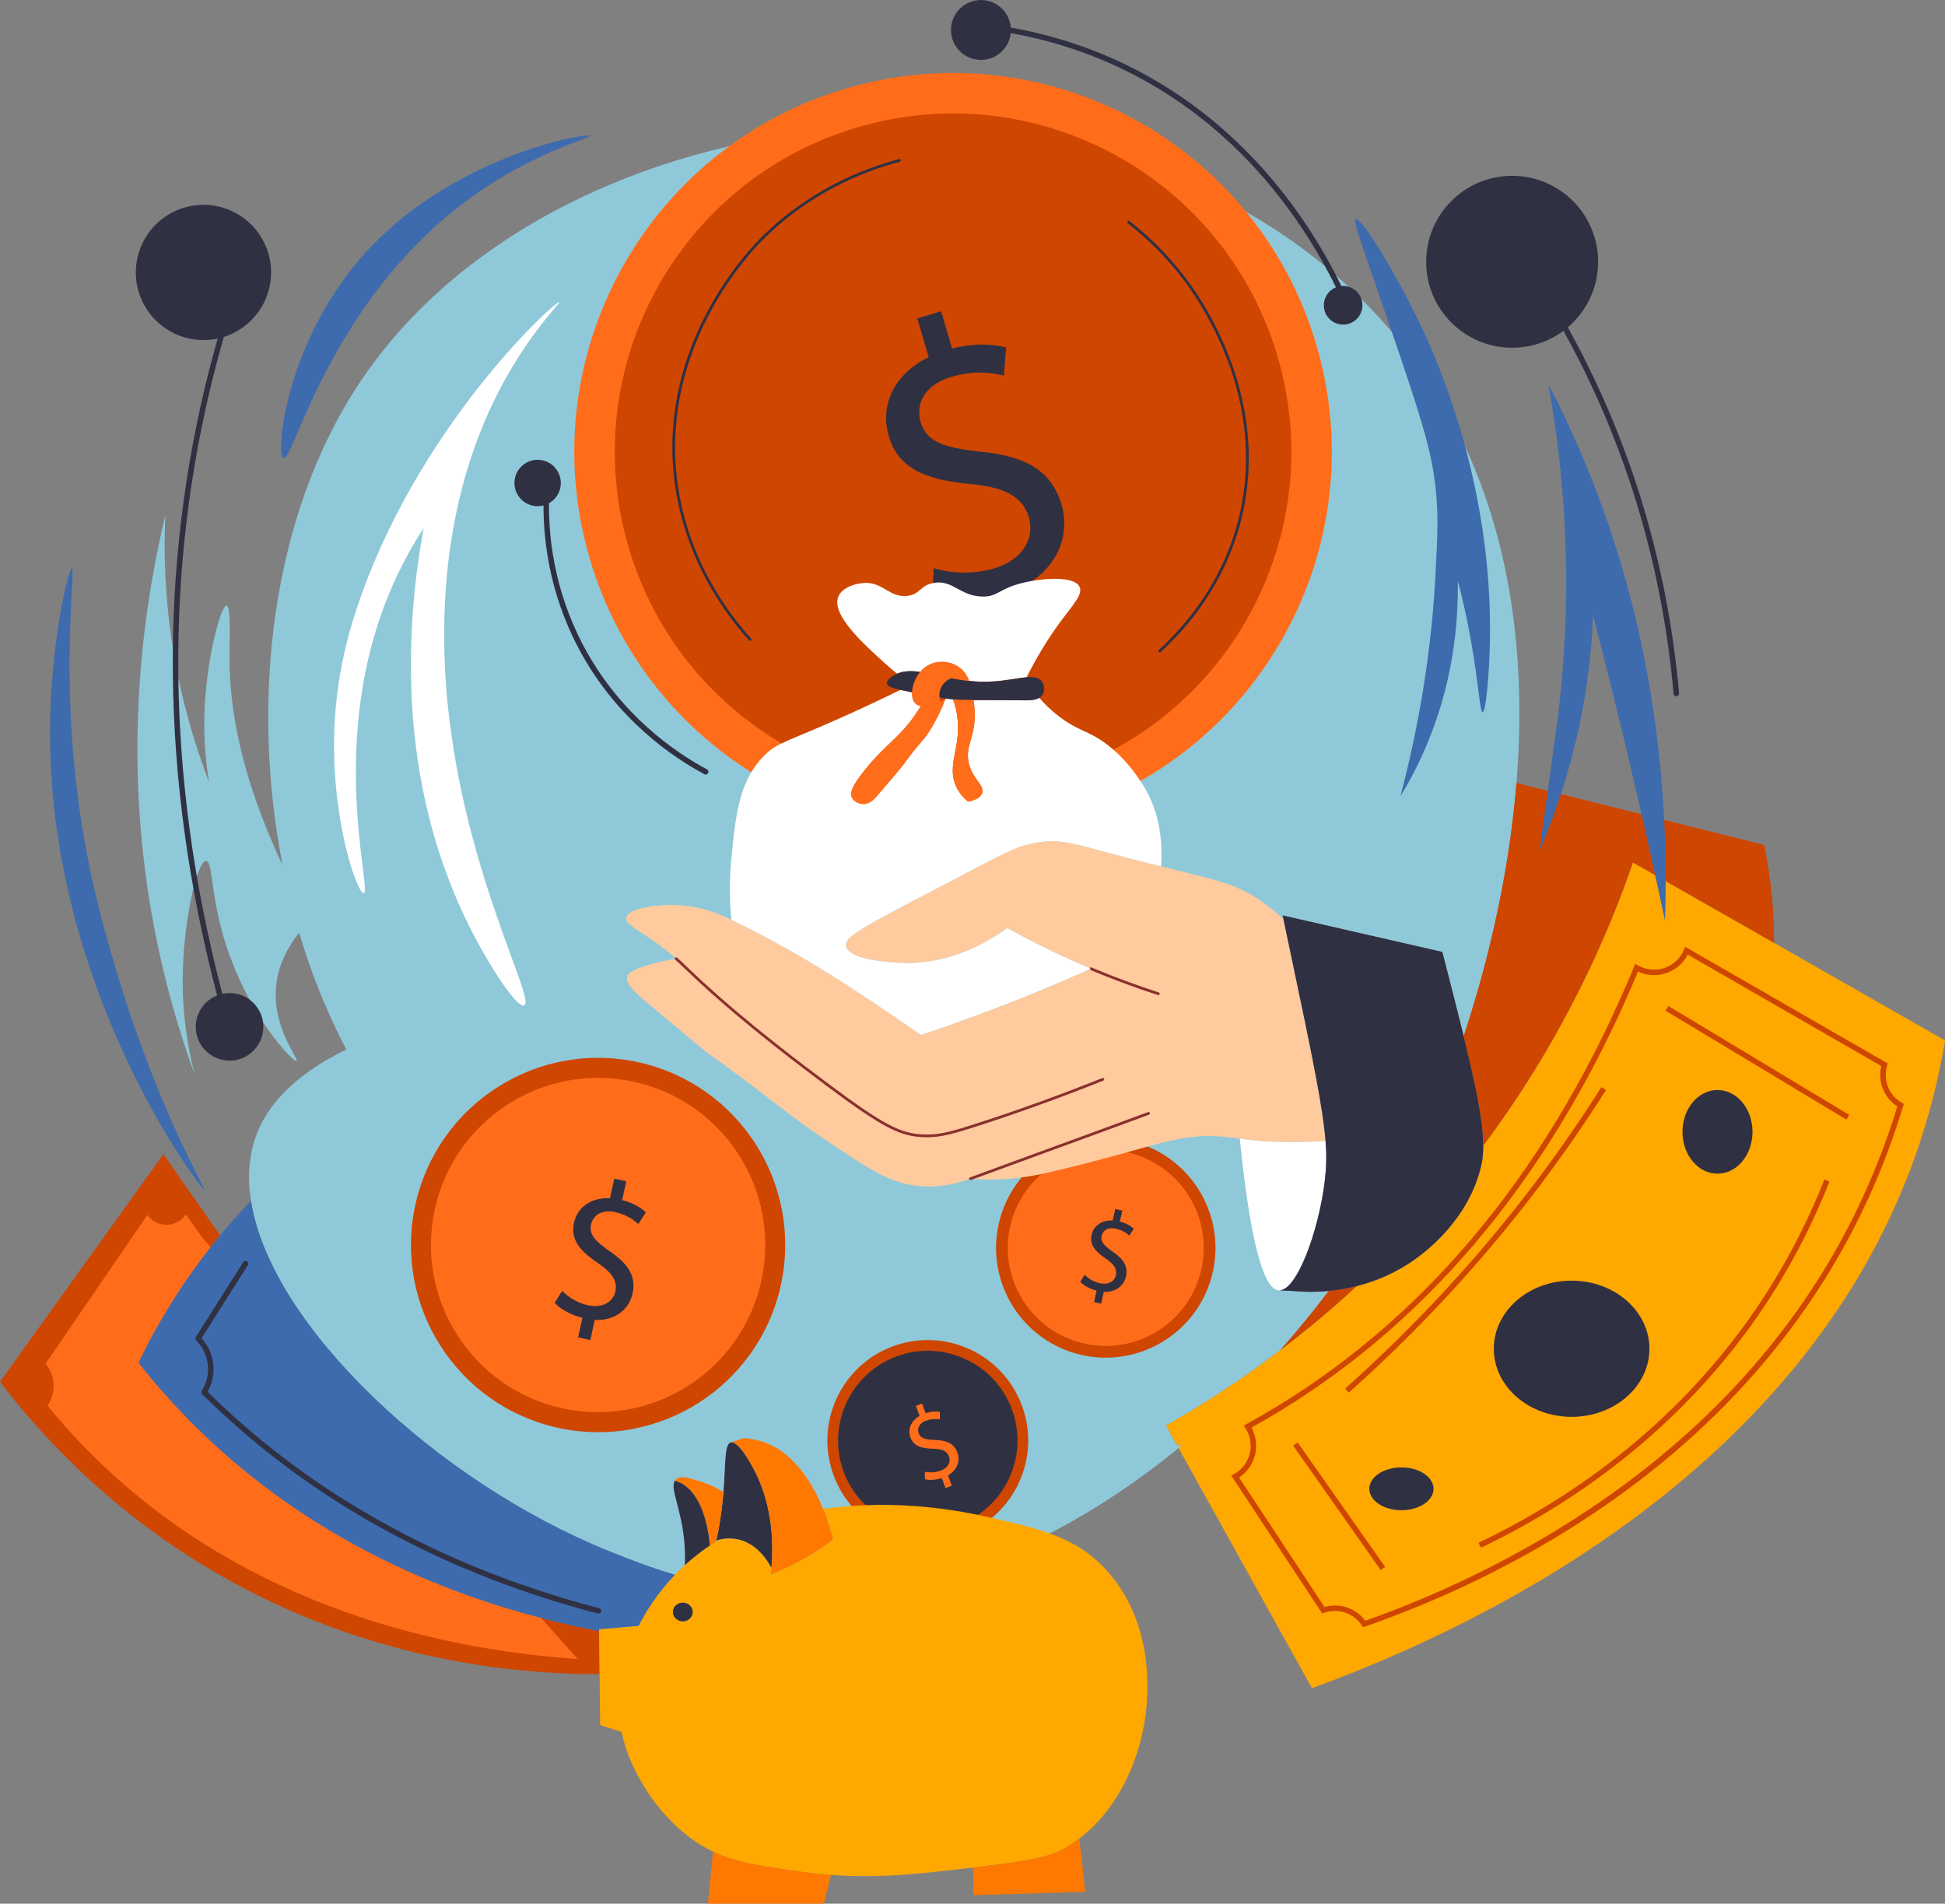 <?xml version="1.0" encoding="UTF-8"?><svg xmlns="http://www.w3.org/2000/svg" xmlns:xlink="http://www.w3.org/1999/xlink" height="174.0" preserveAspectRatio="xMidYMid meet" version="1.0" viewBox="0.0 0.0 177.8 174.0" width="177.8" zoomAndPan="magnify"><rect x="0.0" y="0.0" width="177.8" height="174.0" fill="#808080" stroke="none"/><defs><clipPath id="a"><path d="M 106 78 L 177.809 78 L 177.809 155 L 106 155 Z M 106 78"/></clipPath></defs><g><g id="change1_1"><path d="M 54.809 153.02 C 47.012 153.031 32.824 151.781 18.492 143.016 C 9.582 137.566 3.641 131.059 0 126.301 L 14.934 105.496 L 20.125 112.914 C 19.965 113.105 19.809 113.301 19.648 113.5 C 16.543 117.352 14.293 121.164 12.656 124.555 C 14.238 126.562 16.027 128.586 18.047 130.57 C 30.188 142.496 44.699 147.156 54.762 149.082 L 54.809 153.02" fill="#cf4601"/></g><g id="change2_1"><path d="M 52.809 151.641 C 43.043 150.965 24.328 148.082 9.422 133.949 C 7.531 132.156 5.848 130.32 4.34 128.477 C 5.145 127.297 5.078 125.73 4.172 124.633 L 13.469 111.051 C 14.34 112.262 16.145 112.242 16.988 111.012 L 18.582 113.234" fill="#ff6d1b"/></g><g id="change3_1"><path d="M 138.625 71.566 C 137.871 80.863 135.641 89.152 133.801 94.707 C 133.41 93.125 132.965 91.367 132.465 89.406 C 132.207 88.391 131.988 87.559 131.844 87.008 L 117.254 83.672 C 117.273 83.781 117.301 83.898 117.324 84.012 C 117.531 84.992 117.746 86.02 117.973 87.094 C 120.035 96.855 120.938 101.312 121.172 104.281 C 121.289 105.758 121.238 106.867 121.086 108.078 C 120.512 112.602 118.551 117.945 116.949 117.945 L 118.27 118.004 C 118.82 118.055 119.973 118.137 121.465 117.996 C 120.062 119.852 118.578 121.664 117.016 123.422 C 113.109 126.387 109.516 128.637 106.594 130.301 L 107.605 132.117 C 107.77 132.098 107.938 132.078 108.105 132.055 C 107.98 132.156 107.859 132.254 107.734 132.355 C 104.039 135.379 100.09 138.027 95.949 140.156 C 88.754 143.852 80.984 145.98 72.988 145.773 C 68.625 145.66 64.824 144.867 61.695 143.938 C 59.258 143.215 57.23 142.406 55.652 141.77 C 40.039 135.477 24.727 121.191 22.941 109.762 C 22.617 107.691 22.738 105.715 23.383 103.898 C 24.039 102.035 25.793 98.785 31.66 95.926 C 30.953 94.578 30.223 93.055 29.516 91.363 C 28.695 89.402 27.973 87.355 27.344 85.246 C 26.328 86.531 25.461 88.129 25.25 90.031 C 24.82 93.891 27.355 96.824 27.113 96.965 C 26.797 97.148 22.113 92.266 20.18 84.695 C 19.281 81.176 19.398 78.723 18.848 78.695 C 18.039 78.652 16.848 83.84 16.715 88.695 C 16.602 92.66 17.211 95.938 17.781 98.164 C 16.387 94.332 15.117 90.012 14.18 85.227 C 11.133 69.691 12.941 56.223 15.113 47.09 C 15.031 48.82 15.023 50.645 15.113 52.559 C 15.461 60.078 17.199 66.488 19.113 71.492 C 18.84 69.84 18.566 67.441 18.715 64.559 C 18.953 59.898 20.215 55.293 20.715 55.355 C 21.117 55.406 20.98 58.477 20.98 60.156 C 20.98 64.535 21.906 70.762 25.84 79.109 C 22.883 64.074 24.746 47.078 32.984 34.82 C 50.992 8.008 100.301 2.598 125 27.887 C 137.477 40.664 139.785 57.301 138.625 71.566" fill="#8fc9d9"/></g><g id="change1_2"><path d="M 71.383 117.457 C 69.363 126.684 60.246 132.527 51.016 130.508 C 41.789 128.488 35.945 119.367 37.965 110.141 C 39.984 100.91 49.102 95.066 58.332 97.086 C 67.559 99.105 73.402 108.227 71.383 117.457" fill="#cf4601"/></g><g id="change1_3"><path d="M 110.879 116.207 C 109.695 121.621 104.348 125.043 98.938 123.863 C 93.527 122.676 90.102 117.332 91.285 111.918 C 92.469 106.508 97.816 103.082 103.227 104.266 C 108.637 105.453 112.062 110.797 110.879 116.207" fill="#cf4601"/></g><g id="change1_4"><path d="M 93.422 128.484 C 95.18 133.238 92.75 138.52 87.996 140.277 C 83.238 142.035 77.961 139.605 76.203 134.852 C 74.445 130.094 76.871 124.816 81.629 123.055 C 86.383 121.297 91.664 123.727 93.422 128.484" fill="#cf4601"/></g><g id="change2_2"><path d="M 120.336 31.535 C 125.727 49.879 115.227 69.117 96.887 74.508 C 78.543 79.898 59.301 69.398 53.91 51.059 C 48.52 32.715 59.02 13.477 77.363 8.086 C 95.703 2.691 114.945 13.191 120.336 31.535" fill="#ff6d1b"/></g><g id="change1_5"><path d="M 116.785 32.578 C 121.602 48.961 112.223 66.141 95.844 70.957 C 79.461 75.773 62.277 66.395 57.461 50.016 C 52.648 33.633 62.023 16.449 78.406 11.633 C 94.789 6.82 111.969 16.195 116.785 32.578" fill="#cf4601"/></g><g id="change2_3"><path d="M 69.598 117.062 C 67.793 125.305 59.648 130.523 51.406 128.723 C 43.164 126.918 37.945 118.773 39.75 110.531 C 41.555 102.289 49.699 97.07 57.941 98.875 C 66.184 100.676 71.402 108.82 69.598 117.062" fill="#ff6d1b"/></g><g id="change2_4"><path d="M 109.832 115.98 C 108.773 120.812 104 123.871 99.168 122.812 C 94.336 121.758 91.273 116.98 92.332 112.148 C 93.391 107.316 98.164 104.258 102.996 105.312 C 107.828 106.371 110.891 111.145 109.832 115.98" fill="#ff6d1b"/></g><g id="change4_1"><path d="M 92.504 128.824 C 94.074 133.07 91.902 137.785 87.656 139.355 C 83.406 140.926 78.691 138.758 77.121 134.512 C 75.551 130.262 77.723 125.547 81.969 123.977 C 86.215 122.406 90.934 124.578 92.504 128.824" fill="#303043"/></g><g id="change4_2"><path d="M 92.098 58.055 L 91.051 54.504 C 89 55.066 86.703 55.055 85.215 54.535 L 85.363 51.93 C 86.879 52.402 88.906 52.531 90.879 51.953 C 93.375 51.219 94.641 49.281 94.051 47.273 C 93.48 45.34 91.758 44.547 88.844 44.254 C 84.84 43.902 82.148 42.938 81.25 39.875 C 80.391 36.953 81.816 34.129 84.898 32.648 L 83.852 29.094 L 86.035 28.453 L 87.035 31.863 C 89.168 31.316 90.777 31.453 91.973 31.754 L 91.777 34.332 C 90.914 34.129 89.242 33.777 86.992 34.441 C 84.281 35.234 83.738 37.156 84.152 38.562 C 84.688 40.391 86.258 40.926 89.691 41.289 C 93.75 41.703 96.121 42.996 97.039 46.129 C 97.855 48.906 96.688 52.078 93.238 53.742 L 94.312 57.402 L 92.098 58.055" fill="#303043"/></g><g id="change4_3"><path d="M 52.848 122.242 L 53.242 120.453 C 52.219 120.211 51.227 119.66 50.703 119.082 L 51.387 117.988 C 51.93 118.551 52.777 119.09 53.77 119.309 C 55.027 119.582 56.035 119.043 56.258 118.031 C 56.469 117.059 55.91 116.305 54.715 115.488 C 53.066 114.387 52.129 113.328 52.465 111.785 C 52.785 110.316 54.074 109.43 55.762 109.52 L 56.152 107.734 L 57.25 107.973 L 56.875 109.691 C 57.93 109.957 58.594 110.402 59.043 110.812 L 58.344 111.887 C 58.02 111.59 57.379 111.043 56.246 110.793 C 54.883 110.496 54.191 111.199 54.035 111.906 C 53.832 112.828 54.387 113.43 55.789 114.406 C 57.449 115.547 58.168 116.668 57.824 118.246 C 57.516 119.645 56.258 120.742 54.367 120.645 L 53.965 122.484 L 52.848 122.242" fill="#303043"/></g><g id="change4_4"><path d="M 100.012 119.016 L 100.242 117.965 C 99.641 117.824 99.059 117.5 98.754 117.16 L 99.156 116.52 C 99.473 116.852 99.969 117.168 100.551 117.293 C 101.289 117.457 101.883 117.141 102.008 116.547 C 102.133 115.977 101.809 115.535 101.105 115.055 C 100.141 114.41 99.59 113.789 99.785 112.883 C 99.977 112.023 100.73 111.504 101.719 111.555 L 101.949 110.508 L 102.594 110.648 L 102.371 111.656 C 102.992 111.812 103.383 112.07 103.645 112.316 L 103.234 112.941 C 103.043 112.77 102.668 112.449 102.004 112.305 C 101.203 112.129 100.797 112.539 100.707 112.957 C 100.59 113.496 100.914 113.848 101.734 114.418 C 102.711 115.09 103.133 115.746 102.93 116.672 C 102.75 117.492 102.012 118.137 100.902 118.078 L 100.664 119.156 L 100.012 119.016" fill="#303043"/></g><g id="change2_5"><path d="M 86.43 136.012 L 86.09 135.09 C 85.559 135.277 84.949 135.316 84.547 135.207 L 84.539 134.512 C 84.949 134.609 85.488 134.609 85.996 134.418 C 86.645 134.18 86.945 133.645 86.754 133.125 C 86.566 132.621 86.098 132.445 85.32 132.418 C 84.258 132.398 83.527 132.191 83.23 131.398 C 82.953 130.641 83.277 129.867 84.066 129.418 L 83.727 128.5 L 84.293 128.289 L 84.617 129.172 C 85.172 128.992 85.602 128.996 85.922 129.055 L 85.918 129.742 C 85.684 129.703 85.238 129.641 84.652 129.855 C 83.953 130.117 83.844 130.633 83.977 130.996 C 84.152 131.473 84.578 131.586 85.492 131.621 C 86.574 131.656 87.223 131.957 87.523 132.766 C 87.789 133.488 87.539 134.348 86.656 134.852 L 87.008 135.797 L 86.43 136.012" fill="#ff6d1b"/></g><g id="change5_1"><path d="M 121.172 104.281 C 119.762 104.387 118.047 104.441 116.109 104.344 C 114.793 104.277 114.031 104.172 113.332 104.074 C 112.855 104.008 112.41 103.945 111.84 103.898 C 109.348 103.691 107.637 104.051 104.918 104.793 C 104.34 104.957 103.715 105.129 103.027 105.32 C 101.172 105.84 98.859 106.473 95.75 107.188 C 95.59 107.223 95.406 107.266 95.199 107.309 C 94.723 107.41 94.113 107.527 93.391 107.621 C 92.52 107.738 91.488 107.82 90.324 107.809 C 89.738 107.805 89.195 107.777 88.711 107.734 C 87.793 108.066 86.285 108.543 84.367 108.434 C 81.844 108.285 80.043 107.195 77.969 105.852 C 71.562 101.719 70.41 100.273 64.809 96.344 C 64.383 96.043 61.117 93.266 60.098 92.43 C 58.27 90.922 57.117 89.996 57.344 89.227 C 57.395 89.051 57.574 88.695 59.387 88.16 C 60.266 87.906 61.082 87.734 61.809 87.625 C 61.367 87.227 60.91 86.852 60.277 86.387 C 58.293 84.926 57.156 84.488 57.254 83.895 C 57.395 83.031 60 82.621 62.055 82.738 C 64.305 82.871 65.961 83.641 66.676 83.984 C 66.734 84.012 66.793 84.039 66.852 84.066 C 72.75 86.898 77.684 90.191 79.566 91.453 C 80.828 92.297 82.398 93.355 84.207 94.59 C 87.395 93.523 90.719 92.309 94.148 90.918 C 96.07 90.141 97.93 89.344 99.723 88.543 C 98.426 87.996 97.102 87.398 95.75 86.738 C 94.465 86.113 93.242 85.473 92.078 84.824 C 90.414 86.043 86.648 88.371 81.789 87.984 C 80.762 87.902 77.586 87.652 77.344 86.473 C 77.156 85.535 78.965 84.699 89.172 79.359 C 92.172 77.789 93.273 77.203 95.125 76.961 C 97.207 76.688 98.117 77.125 103.305 78.473 C 104.352 78.742 105.289 78.977 106.133 79.188 C 111.371 80.484 113.129 80.785 115.574 82.562 C 116.047 82.906 116.469 83.25 116.848 83.578 C 117.016 83.723 117.172 83.871 117.324 84.012 C 117.531 84.992 117.746 86.02 117.973 87.094 C 120.035 96.855 120.938 101.312 121.172 104.281" fill="#ffca9d"/></g><g id="change6_1"><path d="M 105.883 90.953 C 105.871 90.953 105.859 90.953 105.844 90.949 C 103.766 90.273 101.688 89.504 99.676 88.66 C 99.613 88.633 99.582 88.559 99.609 88.496 C 99.637 88.43 99.711 88.402 99.773 88.43 C 101.777 89.27 103.848 90.039 105.922 90.711 C 105.988 90.73 106.023 90.801 106.004 90.867 C 105.984 90.922 105.938 90.953 105.883 90.953" fill="#8a3030"/></g><g id="change6_2"><path d="M 84.762 103.949 C 84.598 103.949 84.438 103.945 84.273 103.934 C 82.273 103.82 80.727 103.121 75.492 99.199 C 73.176 97.461 68.355 93.852 64.102 89.945 C 63.543 89.43 63.113 89.02 62.734 88.66 C 62.367 88.309 62.047 88.008 61.727 87.719 C 61.676 87.672 61.672 87.594 61.715 87.543 C 61.762 87.492 61.844 87.484 61.895 87.531 C 62.219 87.824 62.535 88.125 62.906 88.477 C 63.285 88.84 63.715 89.25 64.273 89.762 C 68.516 93.66 73.328 97.266 75.645 98.996 C 80.824 102.879 82.344 103.574 84.285 103.684 C 85.707 103.766 86.727 103.52 89.488 102.621 C 93.215 101.414 97.012 100.039 100.77 98.535 C 100.836 98.512 100.906 98.543 100.934 98.605 C 100.961 98.672 100.926 98.742 100.863 98.77 C 97.098 100.273 93.297 101.652 89.562 102.863 C 87.129 103.652 85.996 103.949 84.762 103.949" fill="#8a3030"/></g><g id="change6_3"><path d="M 88.711 107.859 C 88.66 107.859 88.613 107.828 88.594 107.777 C 88.57 107.715 88.605 107.641 88.668 107.617 L 88.949 107.516 C 90.648 106.887 92.582 106.18 94.73 105.395 C 97.738 104.297 101.148 103.055 104.949 101.648 C 105.016 101.621 105.09 101.656 105.113 101.719 C 105.137 101.785 105.102 101.855 105.039 101.883 C 101.234 103.289 97.824 104.535 94.816 105.633 C 92.668 106.414 90.734 107.121 89.035 107.75 L 88.754 107.852 C 88.738 107.859 88.727 107.859 88.711 107.859" fill="#8a3030"/></g><g id="change7_1"><path d="M 121.086 108.078 C 120.512 112.602 118.551 117.945 116.949 117.945 L 116.906 117.945 C 115.805 117.879 114.465 115.195 113.332 104.074 C 114.031 104.172 114.793 104.277 116.109 104.344 C 118.047 104.441 119.762 104.387 121.172 104.281 C 121.289 105.758 121.238 106.867 121.086 108.078" fill="#fff"/></g><g id="change7_2"><path d="M 106.133 79.188 C 105.289 78.977 104.352 78.742 103.305 78.473 C 98.117 77.125 97.207 76.688 95.125 76.961 C 93.273 77.203 92.172 77.789 89.172 79.359 C 78.965 84.699 77.156 85.535 77.344 86.473 C 77.586 87.652 80.762 87.902 81.789 87.984 C 86.648 88.371 90.414 86.043 92.078 84.824 C 93.242 85.473 94.465 86.113 95.75 86.738 C 97.102 87.398 98.426 87.996 99.723 88.543 C 97.93 89.344 96.07 90.141 94.148 90.918 C 90.719 92.309 87.395 93.523 84.207 94.59 C 82.398 93.355 80.828 92.297 79.566 91.453 C 77.684 90.191 72.75 86.898 66.852 84.066 C 66.699 82.469 66.652 80.574 66.855 78.473 C 67.23 74.59 67.543 71.379 69.879 69.047 C 71.109 67.816 71.859 67.875 77.523 65.312 C 79.504 64.418 81.145 63.629 82.297 63.059 C 82.555 63.117 82.852 63.176 83.184 63.238 C 83.25 63.254 83.316 63.266 83.379 63.277 C 83.359 63.715 83.457 64.094 83.688 64.305 C 83.812 64.422 83.977 64.496 84.18 64.527 C 84.004 64.82 83.781 65.172 83.508 65.551 C 82.043 67.586 80.727 68.23 78.887 70.59 C 77.938 71.805 77.66 72.441 77.879 72.902 C 78.051 73.27 78.527 73.496 78.945 73.492 C 79.535 73.484 79.957 73.008 80.25 72.664 C 81.707 70.953 82.434 70.098 82.68 69.762 C 84.168 67.688 84.262 67.945 85.051 66.68 C 85.703 65.625 86.133 64.652 86.414 63.902 C 86.441 63.887 86.469 63.871 86.496 63.855 C 86.73 63.883 86.934 63.902 87.121 63.922 C 87.254 64.281 87.391 64.742 87.48 65.285 C 87.961 68.18 86.496 69.863 87.391 71.863 C 87.547 72.215 87.848 72.734 88.48 73.266 C 89.016 73.176 89.574 72.98 89.762 72.547 C 90.09 71.789 88.879 71.254 88.547 69.699 C 88.195 68.055 89.273 67.328 89.082 64.781 C 89.059 64.48 89.023 64.215 88.984 63.988 C 89.891 63.992 91.254 63.988 93.676 64.012 C 94.023 64.012 94.605 64.02 95.008 63.785 C 95.457 64.312 96.055 64.914 96.816 65.492 C 97.969 66.367 98.941 66.75 99.484 67.004 C 102.289 68.312 103.996 70.984 104.461 71.715 C 106.098 74.277 106.285 77.145 106.133 79.188" fill="#fff"/></g><g id="change7_3"><path d="M 96.844 56.957 C 96.008 58.102 94.93 59.734 93.848 61.906 C 93.043 61.973 91.977 62.219 90.742 62.289 C 89.973 62.336 89.254 62.309 88.578 62.238 C 88.488 61.961 88.336 61.641 88.074 61.344 C 87.301 60.48 85.953 60.266 84.961 60.75 C 84.633 60.91 84.355 61.145 84.125 61.418 C 83.332 61.301 82.629 61.305 82.008 61.578 C 81.648 61.289 81.281 60.973 80.902 60.633 C 78.926 58.848 75.949 56.16 76.637 54.527 C 76.988 53.684 78.227 53.32 79.004 53.281 C 80.727 53.195 81.297 54.633 82.918 54.469 C 84.129 54.344 84.078 53.512 85.348 53.281 C 87.109 52.969 87.738 54.48 89.793 54.527 C 91.227 54.559 91.262 53.828 93.465 53.281 C 95.289 52.832 98.188 52.609 98.684 53.637 C 99.02 54.332 98.09 55.254 96.844 56.957" fill="#fff"/></g><g id="change4_5"><path d="M 84.125 61.418 C 83.805 61.797 83.582 62.258 83.469 62.699 C 83.418 62.898 83.387 63.094 83.379 63.277 C 83.316 63.266 83.25 63.254 83.184 63.238 C 82.852 63.176 82.555 63.117 82.297 63.059 C 81.547 62.891 81.121 62.734 81.078 62.469 C 81.031 62.164 81.52 61.855 81.672 61.758 C 81.781 61.688 81.895 61.629 82.008 61.578 C 82.629 61.305 83.332 61.301 84.125 61.418" fill="#303043"/></g><g id="change4_6"><path d="M 95.305 63.508 C 95.227 63.625 95.125 63.715 95.008 63.785 C 94.605 64.02 94.023 64.012 93.676 64.012 C 91.254 63.988 89.891 63.992 88.984 63.988 C 88.113 63.984 87.668 63.973 87.121 63.922 C 86.934 63.902 86.73 63.883 86.496 63.855 C 86.477 63.852 86.457 63.848 86.434 63.848 C 86.398 63.84 86.363 63.836 86.324 63.832 C 86.234 63.82 86.09 63.797 85.879 63.758 C 85.828 63.363 85.918 62.957 86.148 62.617 C 86.344 62.324 86.629 62.109 86.949 61.988 C 87.461 62.09 88.004 62.18 88.578 62.238 C 89.254 62.309 89.973 62.336 90.742 62.289 C 91.977 62.219 93.043 61.973 93.848 61.906 C 94.5 61.852 94.984 61.918 95.246 62.289 C 95.469 62.609 95.527 63.152 95.305 63.508" fill="#303043"/></g><g id="change2_6"><path d="M 89.762 72.547 C 89.574 72.98 89.016 73.176 88.48 73.266 C 87.848 72.734 87.547 72.215 87.391 71.863 C 86.496 69.863 87.961 68.18 87.48 65.285 C 87.391 64.742 87.254 64.281 87.121 63.922 C 87.668 63.973 88.113 63.984 88.984 63.988 C 89.023 64.215 89.059 64.48 89.082 64.781 C 89.273 67.328 88.195 68.055 88.547 69.699 C 88.879 71.254 90.09 71.789 89.762 72.547" fill="#ff6d1b"/></g><g id="change2_7"><path d="M 88.578 62.238 C 88.004 62.18 87.461 62.09 86.949 61.988 C 86.629 62.109 86.344 62.324 86.148 62.617 C 85.918 62.957 85.828 63.363 85.879 63.758 C 85.891 63.887 85.922 64.012 85.969 64.137 C 85.285 64.461 84.645 64.605 84.18 64.527 C 83.977 64.496 83.812 64.422 83.688 64.305 C 83.457 64.094 83.359 63.715 83.379 63.277 C 83.387 63.094 83.418 62.898 83.469 62.699 C 83.582 62.258 83.805 61.797 84.125 61.418 C 84.355 61.145 84.633 60.91 84.961 60.75 C 85.953 60.266 87.301 60.48 88.074 61.344 C 88.336 61.641 88.488 61.961 88.578 62.238" fill="#ff6d1b"/></g><g id="change2_8"><path d="M 86.414 63.902 C 86.133 64.652 85.703 65.625 85.051 66.68 C 84.262 67.945 84.168 67.688 82.68 69.762 C 82.434 70.098 81.707 70.953 80.25 72.664 C 79.957 73.008 79.535 73.484 78.945 73.492 C 78.527 73.496 78.051 73.27 77.879 72.902 C 77.66 72.441 77.938 71.805 78.887 70.59 C 80.727 68.23 82.043 67.586 83.508 65.551 C 83.781 65.172 84.004 64.82 84.18 64.527 C 84.645 64.605 85.285 64.461 85.969 64.137 C 86.113 64.066 86.266 63.988 86.414 63.902" fill="#ff6d1b"/></g><g id="change8_2"><path d="M 62.418 148.191 C 61.922 148.191 61.516 147.809 61.516 147.34 C 61.516 146.871 61.922 146.488 62.418 146.488 C 62.918 146.488 63.32 146.871 63.32 147.34 C 63.32 147.809 62.918 148.191 62.418 148.191 Z M 101.172 143.547 C 99.66 141.879 97.996 140.895 95.949 140.156 C 94.43 139.609 92.703 139.195 90.668 138.742 C 90.457 138.695 90.246 138.648 90.031 138.602 C 89.82 138.555 89.609 138.508 89.398 138.465 C 85.68 137.691 82.223 137.461 79.129 137.578 C 78.691 137.594 78.262 137.617 77.844 137.645 C 76.941 137.707 76.074 137.801 75.242 137.914 C 75.727 139.098 76.016 140.141 76.16 140.723 C 75.727 141.047 75.262 141.371 74.77 141.691 C 73.258 142.672 71.789 143.395 70.461 143.926 C 70.484 143.719 70.504 143.516 70.52 143.316 C 70.156 142.605 69.086 140.898 67.156 140.645 C 66.676 140.582 66.238 140.621 65.867 140.703 C 65.727 140.773 65.594 140.848 65.465 140.918 C 65.258 141.035 65.07 141.148 64.895 141.262 C 64.777 141.336 64.664 141.414 64.559 141.488 C 63.746 142.059 63.008 142.691 62.605 143.051 C 62.406 143.23 62.289 143.344 62.289 143.344 C 62.082 143.539 61.883 143.738 61.695 143.938 C 60.023 145.676 58.984 147.402 58.371 148.605 L 54.762 148.914 L 54.762 149.082 L 54.809 153.02 L 54.863 157.68 L 56.824 158.297 C 56.922 158.754 57.078 159.402 57.34 160.152 C 57.484 160.574 59.082 165.012 63.117 167.992 C 63.805 168.5 64.484 168.91 65.188 169.242 C 67.355 170.273 69.727 170.602 73.223 171.086 C 74.168 171.219 75.082 171.312 75.965 171.375 C 80.324 171.699 84.047 171.277 88.281 170.777 C 88.508 170.75 88.734 170.723 88.953 170.699 C 93.422 170.168 95.734 169.859 97.355 168.922 C 97.812 168.656 98.25 168.363 98.664 168.051 C 102.844 164.867 104.793 159.312 104.883 154.688 C 104.914 153.238 105.023 147.809 101.172 143.547" fill="#ffa800"/></g><g id="change4_7"><path d="M 70.52 143.316 C 70.156 142.605 69.086 140.898 67.156 140.645 C 66.676 140.582 66.238 140.621 65.867 140.699 C 65.867 140.703 65.867 140.703 65.867 140.699 C 65.867 140.699 65.867 140.703 65.867 140.703 C 65.73 140.73 65.605 140.766 65.488 140.801 C 65.734 139.645 65.969 138.27 66.105 136.715 C 66.117 136.605 66.125 136.492 66.133 136.383 C 66.344 133.781 66.207 132.008 66.801 131.844 C 67.566 131.633 68.891 134.242 69.043 134.551 C 69.535 135.531 70.109 136.973 70.402 138.934 C 70.59 140.18 70.66 141.637 70.52 143.316" fill="#303043"/></g><g id="change9_1"><path d="M 76.16 140.723 C 75.727 141.047 75.262 141.371 74.77 141.691 C 73.258 142.672 71.789 143.395 70.461 143.926 C 70.484 143.719 70.504 143.516 70.52 143.316 C 70.66 141.637 70.59 140.18 70.402 138.934 C 70.109 136.973 69.535 135.531 69.043 134.551 C 68.891 134.242 67.566 131.633 66.801 131.844 L 67.961 131.457 C 68.5 131.48 68.988 131.566 69.434 131.688 C 72.469 132.543 74.258 135.516 75.242 137.914 C 75.727 139.098 76.016 140.141 76.16 140.723" fill="#ff7800"/></g><g id="change9_2"><path d="M 66.133 136.383 C 66.125 136.492 66.117 136.605 66.105 136.715 C 65.969 138.27 65.734 139.645 65.488 140.801 C 65.48 140.84 65.473 140.883 65.465 140.918 C 65.258 141.035 65.07 141.148 64.895 141.262 C 64.758 139.773 64.219 136.34 61.98 135.438 C 61.887 135.398 61.789 135.363 61.691 135.336 C 61.723 135.285 61.762 135.238 61.809 135.195 C 62.199 134.852 62.883 135.059 63.906 135.367 C 64.785 135.633 65.527 136.004 66.133 136.383" fill="#ff7800"/></g><g id="change4_8"><path d="M 64.895 141.262 C 64.777 141.34 64.664 141.414 64.559 141.488 C 63.746 142.059 63.008 142.691 62.605 143.051 C 62.629 142.508 62.629 141.824 62.566 141.039 C 62.305 137.898 61.227 136.09 61.691 135.336 C 61.789 135.363 61.887 135.398 61.98 135.438 C 64.219 136.34 64.758 139.773 64.895 141.262" fill="#303043"/></g><g id="change4_9"><path d="M 63.32 147.34 C 63.32 147.809 62.918 148.191 62.418 148.191 C 61.922 148.191 61.516 147.809 61.516 147.34 C 61.516 146.871 61.922 146.488 62.418 146.488 C 62.918 146.488 63.32 146.871 63.32 147.34" fill="#303043"/></g><g id="change9_3"><path d="M 75.965 171.375 L 75.309 174 L 64.715 174 L 65.188 169.242 C 67.355 170.273 69.727 170.602 73.223 171.086 C 74.168 171.219 75.082 171.312 75.965 171.375" fill="#ff7800"/></g><g id="change9_4"><path d="M 99.211 172.918 L 89 173.227 L 88.953 170.699 C 93.422 170.168 95.734 169.859 97.355 168.918 C 97.812 168.656 98.25 168.363 98.664 168.051 L 99.211 172.918" fill="#ff7800"/></g><g clip-path="url(#a)" id="change8_1"><path d="M 177.809 95.098 C 177.176 98.883 176.25 102.344 175.141 105.496 C 164.34 136.207 132.035 149.883 119.93 154.305 L 107.734 132.355 C 107.859 132.254 107.98 132.156 108.105 132.055 C 107.938 132.078 107.77 132.098 107.605 132.117 L 106.594 130.301 C 109.516 128.637 113.109 126.387 117.016 123.422 C 119.27 121.711 121.625 119.766 124.016 117.555 C 125.75 117.117 127.672 116.336 129.531 114.969 C 130.477 114.273 134.258 111.41 135.398 106.566 C 135.527 106.023 135.59 105.414 135.59 104.715 C 142.965 94.84 147.02 85.379 149.27 78.828 L 162.172 86.18 L 177.809 95.098" fill="#ffa800"/></g><g id="change1_6"><path d="M 124.016 117.555 C 121.625 119.766 119.27 121.711 117.016 123.422 C 118.578 121.664 120.062 119.852 121.465 117.996 C 122.238 117.918 123.102 117.785 124.016 117.555" fill="#cf4601"/></g><g id="change4_10"><path d="M 135.59 104.715 C 135.59 105.414 135.527 106.023 135.398 106.566 C 134.258 111.41 130.477 114.273 129.531 114.969 C 127.672 116.336 125.75 117.117 124.016 117.555 C 123.102 117.785 122.238 117.918 121.465 117.996 C 119.973 118.137 118.82 118.055 118.27 118.004 L 116.949 117.945 C 118.551 117.945 120.512 112.602 121.086 108.078 C 121.238 106.867 121.289 105.758 121.172 104.281 C 120.938 101.312 120.035 96.855 117.973 87.094 C 117.746 86.02 117.531 84.992 117.324 84.012 C 117.301 83.898 117.273 83.781 117.254 83.672 L 131.844 87.008 C 131.988 87.559 132.207 88.391 132.465 89.406 C 132.965 91.367 133.41 93.125 133.801 94.707 C 134.941 99.344 135.586 102.477 135.59 104.715" fill="#303043"/></g><g id="change1_7"><path d="M 162.172 86.18 L 149.27 78.828 C 147.02 85.379 142.965 94.84 135.59 104.715 C 135.586 102.477 134.941 99.344 133.801 94.707 C 135.641 89.152 137.871 80.863 138.625 71.566 L 161.27 77.227 C 161.941 80.52 162.188 83.508 162.172 86.18" fill="#cf4601"/></g><g id="change10_1"><path d="M 58.371 148.605 L 54.762 148.914 L 54.762 149.082 C 44.699 147.156 30.188 142.496 18.047 130.57 C 16.027 128.586 14.238 126.562 12.656 124.555 C 14.293 121.164 16.543 117.352 19.648 113.5 C 19.809 113.301 19.965 113.105 20.125 112.914 C 21.066 111.781 22.012 110.73 22.941 109.762 C 24.727 121.191 40.039 135.477 55.652 141.77 C 57.23 142.406 59.258 143.215 61.695 143.938 C 60.023 145.676 58.984 147.402 58.371 148.605" fill="#3d6bad"/></g><g id="change10_2"><path d="M 10.578 88.52 C 9.641 85.363 8.406 81.145 7.512 75.586 C 5.348 62.16 6.961 52.012 6.574 51.98 C 6.258 51.953 4.539 58.918 4.574 67.316 C 4.68 90.867 18.508 108.891 18.711 108.789 C 18.84 108.727 14.387 101.363 10.578 88.52" fill="#3d6bad"/></g><g id="change10_3"><path d="M 25.914 41.887 C 25.164 41.59 26.086 30.762 33.914 22.551 C 41.953 14.121 53.789 12.098 53.918 12.414 C 54 12.613 49.562 13.727 44.453 17.086 C 30.398 26.312 26.848 42.262 25.914 41.887" fill="#3d6bad"/></g><g id="change7_4"><path d="M 30.582 66.293 C 30.797 61.742 31.785 57.824 33.117 54.156 C 38.883 38.25 50.871 27.414 51.117 27.617 C 51.23 27.711 48.848 29.949 46.32 34.422 C 44.336 37.926 41.344 44.434 40.719 54.289 C 39.43 74.543 49.246 91.305 47.918 91.895 C 47.297 92.172 44.918 88.613 43.117 85.094 C 35.961 71.121 37.227 56.492 38.719 48.289 C 38.211 49.062 37.543 50.145 36.852 51.488 C 29.316 66.086 34.109 81.496 33.25 81.629 C 32.672 81.715 30.184 74.793 30.582 66.293" fill="#fff"/></g><g id="change10_4"><path d="M 131.223 44.512 C 131.508 47.07 131.41 48.887 131.223 52.512 C 130.965 57.473 130.211 64.438 128.02 72.781 C 128.785 71.527 129.531 70.125 130.215 68.574 C 132.812 62.652 133.32 57.086 133.266 53.09 C 133.594 54.336 134.051 56.227 134.465 58.559 C 135.18 62.551 135.277 65.094 135.531 65.094 C 135.828 65.09 136.137 61.691 136.199 58.691 C 136.5 44.391 131.383 32.961 130.066 30.152 C 127.609 24.906 124.398 19.797 123.93 20.02 C 123.684 20.137 124.254 21.715 125.93 26.551 C 130.078 38.516 130.848 41.16 131.223 44.512" fill="#3d6bad"/></g><g id="change10_5"><path d="M 142.422 65.492 C 143.152 59.449 143.48 52.301 142.777 44.332 C 142.488 41.047 142.055 37.961 141.535 35.086 C 142.59 37.117 143.602 39.25 144.559 41.488 C 151.188 57.031 152.609 72.07 152.203 84.16 C 151.316 79.961 150.371 75.691 149.359 71.359 C 148.152 66.199 146.906 61.16 145.625 56.246 C 145.578 57.484 145.492 58.758 145.355 60.07 C 144.648 66.961 142.812 72.906 140.734 77.762 L 142.422 65.492" fill="#3d6bad"/></g><g id="change1_8"><path d="M 122.039 146.746 C 123.109 146.746 124.141 147.25 124.805 148.141 C 136.504 144.004 157.605 133.895 168.871 112.316 C 170.723 108.773 172.262 105.012 173.441 101.133 C 172.219 100.332 171.637 98.863 171.977 97.441 L 154.281 87.254 C 153.875 88.043 153.176 88.652 152.328 88.945 C 151.477 89.234 150.547 89.184 149.738 88.801 C 142.223 106.812 131.191 120.336 116.949 129.004 C 116.117 129.512 115.258 130.008 114.402 130.484 C 114.82 131.246 114.941 132.148 114.727 132.996 C 114.516 133.84 113.988 134.57 113.266 135.043 L 121.078 146.887 C 121.395 146.793 121.719 146.746 122.039 146.746 Z M 124.605 148.738 L 124.5 148.578 C 123.75 147.441 122.336 146.965 121.055 147.418 L 120.871 147.48 L 112.555 134.875 L 112.793 134.742 C 113.523 134.344 114.039 133.68 114.242 132.871 C 114.441 132.074 114.297 131.219 113.844 130.527 L 113.695 130.301 L 113.934 130.168 C 114.859 129.66 115.789 129.125 116.688 128.578 C 130.906 119.926 141.906 106.395 149.379 88.359 L 149.488 88.098 L 149.734 88.238 C 150.477 88.66 151.363 88.746 152.168 88.469 C 152.969 88.195 153.613 87.59 153.938 86.805 L 154.047 86.539 L 172.566 97.203 L 172.508 97.395 C 172.109 98.715 172.668 100.117 173.863 100.805 L 174.035 100.906 L 173.977 101.094 C 172.781 105.066 171.211 108.918 169.316 112.547 C 164.18 122.383 156.555 130.832 146.652 137.664 C 140.121 142.168 132.77 145.875 124.789 148.672 L 124.605 148.738" fill="#cf4601"/></g><g id="change1_9"><path d="M 168.789 102.336 L 152.254 92.379 L 152.508 91.949 L 169.047 101.906 L 168.789 102.336" fill="#cf4601"/></g><g id="change1_10"><path d="M 126.215 143.516 L 118.215 132.137 L 118.625 131.848 L 126.625 143.227 L 126.215 143.516" fill="#cf4601"/></g><g id="change4_11"><path d="M 160.203 103.453 C 160.203 105.566 158.77 107.277 157.004 107.277 C 155.234 107.277 153.801 105.566 153.801 103.453 C 153.801 101.344 155.234 99.629 157.004 99.629 C 158.77 99.629 160.203 101.344 160.203 103.453" fill="#303043"/></g><g id="change4_12"><path d="M 131.043 136.082 C 131.043 137.16 129.73 138.039 128.109 138.039 C 126.488 138.039 125.176 137.16 125.176 136.082 C 125.176 135 126.488 134.125 128.109 134.125 C 129.73 134.125 131.043 135 131.043 136.082" fill="#303043"/></g><g id="change4_13"><path d="M 150.781 123.277 C 150.781 126.715 147.598 129.504 143.668 129.504 C 139.738 129.504 136.555 126.715 136.555 123.277 C 136.555 119.844 139.738 117.055 143.668 117.055 C 147.598 117.055 150.781 119.844 150.781 123.277" fill="#303043"/></g><g id="change1_11"><path d="M 135.375 141.465 L 135.16 141.012 C 145.773 135.957 154.637 128.426 160.797 119.227 C 163.176 115.672 165.188 111.832 166.773 107.809 L 167.238 107.992 C 165.637 112.047 163.609 115.922 161.211 119.508 C 155.004 128.777 146.07 136.371 135.375 141.465" fill="#cf4601"/></g><g id="change1_12"><path d="M 123.297 127.289 L 122.965 126.914 C 129.395 121.191 135.262 114.832 140.402 108.016 C 142.504 105.227 144.52 102.316 146.391 99.363 L 146.812 99.633 C 144.934 102.594 142.91 105.516 140.801 108.316 C 135.641 115.16 129.75 121.543 123.297 127.289" fill="#cf4601"/></g><g id="change4_14"><path d="M 54.719 147.488 C 54.699 147.488 54.676 147.484 54.656 147.48 C 41.188 143.965 29.621 137.797 20.277 129.152 C 19.672 128.594 19.07 128.016 18.484 127.438 C 18.402 127.355 18.387 127.227 18.449 127.125 C 19.371 125.672 19.156 123.738 17.93 122.523 C 17.848 122.441 17.836 122.312 17.898 122.211 L 22.234 115.367 C 22.309 115.25 22.465 115.215 22.582 115.289 C 22.699 115.363 22.734 115.516 22.66 115.633 L 18.426 122.316 C 19.645 123.648 19.867 125.652 18.977 127.219 C 19.512 127.746 20.062 128.273 20.617 128.785 C 29.902 137.371 41.395 143.5 54.781 146.996 C 54.918 147.031 54.996 147.168 54.961 147.301 C 54.934 147.414 54.832 147.488 54.719 147.488" fill="#303043"/></g><g id="change4_15"><path d="M 68.57 58.574 C 68.535 58.574 68.504 58.562 68.477 58.535 C 66.27 56.098 62.438 50.922 61.617 43.633 C 60.293 31.805 67.887 23.43 69.422 21.871 C 73.777 17.453 78.773 15.445 82.195 14.539 C 82.262 14.52 82.328 14.562 82.348 14.629 C 82.363 14.695 82.324 14.762 82.258 14.781 C 78.867 15.68 73.914 17.668 69.602 22.047 C 68.082 23.59 60.555 31.891 61.867 43.605 C 62.676 50.824 66.473 55.953 68.664 58.367 C 68.711 58.418 68.707 58.496 68.656 58.543 C 68.633 58.566 68.602 58.574 68.57 58.574" fill="#303043"/></g><g id="change4_16"><path d="M 106.008 59.637 C 105.973 59.637 105.938 59.621 105.914 59.594 C 105.867 59.543 105.871 59.465 105.922 59.418 C 108.426 57.137 111.719 53.234 113.184 47.59 C 114.281 43.344 114.668 36.625 110.254 28.73 C 108.461 25.523 106.055 22.723 103.102 20.41 C 103.047 20.367 103.039 20.285 103.082 20.234 C 103.125 20.18 103.203 20.172 103.258 20.211 C 106.234 22.547 108.66 25.371 110.469 28.605 C 114.926 36.574 114.535 43.363 113.426 47.652 C 111.945 53.355 108.621 57.301 106.09 59.602 C 106.066 59.625 106.035 59.637 106.008 59.637" fill="#303043"/></g><g id="change4_17"><path d="M 21.07 94.723 C 20.965 94.723 20.863 94.652 20.832 94.543 C 15.082 74.844 14.25 55.492 18.355 37.031 C 19.203 33.223 20.273 29.41 21.543 25.703 C 21.586 25.57 21.727 25.504 21.859 25.547 C 21.988 25.594 22.059 25.734 22.016 25.863 C 20.754 29.555 19.688 33.348 18.844 37.141 C 14.758 55.52 15.586 74.785 21.312 94.402 C 21.352 94.535 21.273 94.676 21.141 94.711 C 21.117 94.719 21.094 94.723 21.07 94.723" fill="#303043"/></g><g id="change4_18"><path d="M 153.238 63.645 C 153.109 63.645 153.004 63.547 152.988 63.418 C 152.027 52.566 149.098 42.258 144.277 32.785 C 141.969 28.254 139.215 23.898 136.09 19.844 C 136.008 19.734 136.027 19.578 136.137 19.492 C 136.246 19.41 136.402 19.43 136.484 19.539 C 139.633 23.617 142.402 27.996 144.723 32.559 C 149.57 42.09 152.52 52.457 153.488 63.371 C 153.5 63.512 153.398 63.633 153.262 63.645 C 153.254 63.645 153.246 63.645 153.238 63.645" fill="#303043"/></g><g id="change4_19"><path d="M 64.512 70.797 C 64.469 70.797 64.43 70.785 64.391 70.766 C 61.578 69.262 56.34 65.77 52.898 59.273 C 50.113 54.016 49.617 48.961 49.691 45.645 C 49.695 45.504 49.805 45.395 49.949 45.398 C 50.086 45.402 50.195 45.516 50.191 45.656 C 50.117 48.91 50.605 53.875 53.344 59.039 C 56.723 65.414 61.863 68.848 64.629 70.324 C 64.75 70.391 64.797 70.543 64.73 70.664 C 64.684 70.746 64.598 70.797 64.512 70.797" fill="#303043"/></g><g id="change4_20"><path d="M 123.047 27.887 C 122.949 27.887 122.859 27.832 122.816 27.738 C 120.348 22.215 114.465 12.098 102.805 6.41 C 98.953 4.527 94.789 3.289 90.434 2.723 C 90.297 2.707 90.199 2.578 90.219 2.445 C 90.234 2.309 90.359 2.211 90.5 2.227 C 94.91 2.801 99.121 4.055 103.023 5.961 C 114.828 11.719 120.777 21.949 123.273 27.535 C 123.328 27.66 123.273 27.809 123.148 27.867 C 123.113 27.883 123.078 27.887 123.047 27.887" fill="#303043"/></g><g id="change4_21"><path d="M 51.266 44.148 C 51.266 45.316 50.316 46.266 49.148 46.266 C 47.977 46.266 47.027 45.316 47.027 44.148 C 47.027 42.977 47.977 42.027 49.148 42.027 C 50.316 42.027 51.266 42.977 51.266 44.148" fill="#303043"/></g><g id="change4_22"><path d="M 24.781 24.902 C 24.781 28.312 22.012 31.082 18.602 31.082 C 15.188 31.082 12.418 28.312 12.418 24.902 C 12.418 21.488 15.188 18.723 18.602 18.723 C 22.012 18.723 24.781 21.488 24.781 24.902" fill="#303043"/></g><g id="change4_23"><path d="M 92.41 2.742 C 92.41 4.254 91.184 5.477 89.672 5.477 C 88.16 5.477 86.934 4.254 86.934 2.742 C 86.934 1.23 88.16 0.004 89.672 0.004 C 91.184 0.004 92.41 1.23 92.41 2.742" fill="#303043"/></g><g id="change4_24"><path d="M 124.547 27.902 C 124.547 28.879 123.758 29.668 122.781 29.668 C 121.805 29.668 121.016 28.879 121.016 27.902 C 121.016 26.93 121.805 26.137 122.781 26.137 C 123.758 26.137 124.547 26.93 124.547 27.902" fill="#303043"/></g><g id="change4_25"><path d="M 146.09 23.93 C 146.09 28.27 142.57 31.785 138.23 31.785 C 133.891 31.785 130.371 28.27 130.371 23.93 C 130.371 19.59 133.891 16.07 138.23 16.07 C 142.57 16.07 146.09 19.59 146.09 23.93" fill="#303043"/></g><g id="change4_26"><path d="M 24.074 93.855 C 24.074 95.562 22.691 96.945 20.984 96.945 C 19.277 96.945 17.895 95.562 17.895 93.855 C 17.895 92.148 19.277 90.766 20.984 90.766 C 22.691 90.766 24.074 92.148 24.074 93.855" fill="#303043"/></g></g></svg>